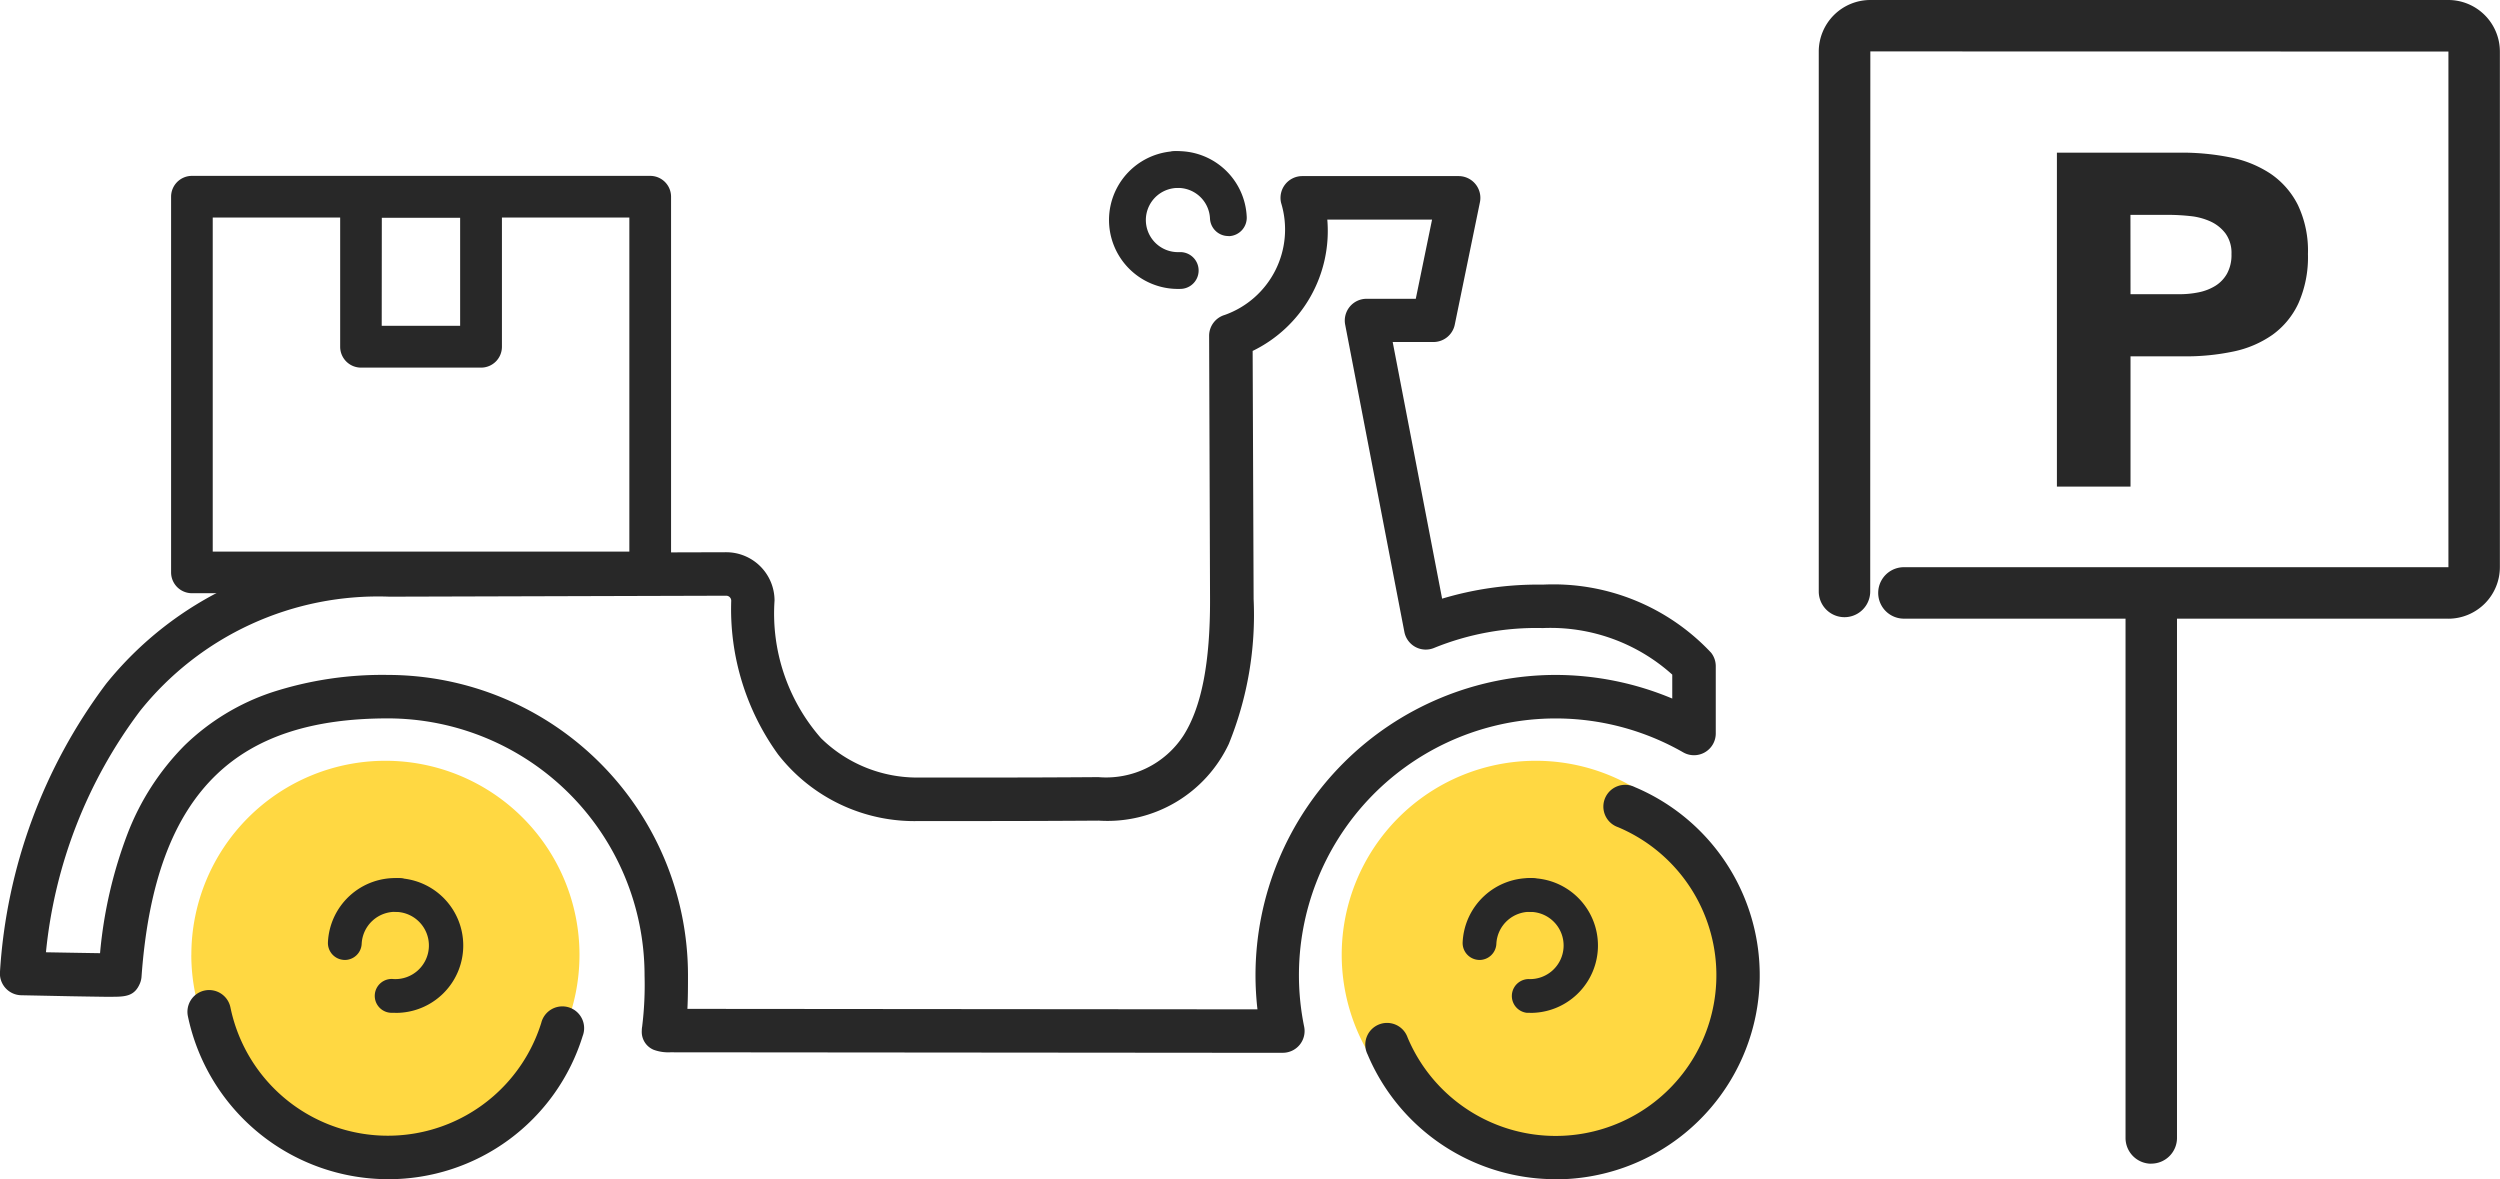 <svg xmlns="http://www.w3.org/2000/svg" width="103.381" height="48.763" viewBox="0 0 103.381 48.763">
  <g id="グループ_3288" data-name="グループ 3288" transform="translate(0.2)">
    <path id="パス_908" data-name="パス 908" d="M1170.352,162.1h-22.516a1.064,1.064,0,1,1,0-2.128h22.516l0-21.324-23.905-.005-.005,22.332a1.064,1.064,0,1,1-2.128,0V138.65a2.135,2.135,0,0,1,2.133-2.133h23.9a2.135,2.135,0,0,1,2.133,2.133v21.319a2.135,2.135,0,0,1-2.133,2.133" transform="translate(-1069.304 -136.517)" fill="#282828"/>
    <path id="パス_909" data-name="パス 909" d="M1193.057,250.8a1.064,1.064,0,0,1-1.064-1.064V227.719a1.064,1.064,0,1,1,2.128,0v22.014a1.064,1.064,0,0,1-1.064,1.064" transform="translate(-1104.297 -202.678)" fill="#282828"/>
    <path id="パス_910" data-name="パス 910" d="M1181.323,160.247h5.132a10.16,10.16,0,0,1,2.029.195,4.615,4.615,0,0,1,1.668.673,3.41,3.41,0,0,1,1.132,1.288,4.405,4.405,0,0,1,.42,2.039,4.7,4.7,0,0,1-.391,2.029,3.328,3.328,0,0,1-1.073,1.307,4.352,4.352,0,0,1-1.62.693,9.5,9.5,0,0,1-2.029.2h-2.224v5.385h-3.044Zm3.044,5.854h2.029a3.915,3.915,0,0,0,.79-.078,2.092,2.092,0,0,0,.683-.264,1.4,1.4,0,0,0,.488-.507,1.6,1.6,0,0,0,.185-.81,1.37,1.37,0,0,0-.244-.849,1.624,1.624,0,0,0-.624-.5,2.672,2.672,0,0,0-.849-.224,8.7,8.7,0,0,0-.9-.049h-1.561Z" transform="translate(-1096.465 -153.935)" fill="#282828"/>
    <path id="パス_911" data-name="パス 911" d="M46.976,161.193A8.025,8.025,0,1,1,55,169.219a8.033,8.033,0,0,1-8.026-8.026" transform="translate(-39.263 -121.709)" fill="#ffd842"/>
    <path id="パス_912" data-name="パス 912" d="M336.689,161.193a8.025,8.025,0,1,1,8.026,8.026,8.033,8.033,0,0,1-8.026-8.026" transform="translate(-281.406 -121.709)" fill="#ffd842"/>
    <path id="パス_913" data-name="パス 913" d="M351.643,176.448a8.232,8.232,0,0,1-7.59-5.036.7.7,0,1,1,1.286-.544A6.844,6.844,0,1,0,354.3,161.9a.7.7,0,0,1,.544-1.286,8.24,8.24,0,0,1-3.206,15.833" transform="translate(-287.515 -127.885)" fill="#282828"/>
    <path id="パス_913_-_アウトライン" data-name="パス 913 - アウトライン" d="M351.643,176.648a8.431,8.431,0,0,1-7.774-5.158.9.9,0,1,1,1.654-.7,6.644,6.644,0,1,0,8.7-8.7.9.9,0,1,1,.7-1.654,8.44,8.44,0,0,1-3.284,16.217Zm-6.947-6.007a.5.5,0,0,0-.458.693A8.04,8.04,0,1,0,354.771,160.8a.5.5,0,0,0-.388.917,7.044,7.044,0,1,1-9.228,9.229A.5.5,0,0,0,344.7,170.642Z" transform="translate(-287.515 -127.885)" fill="#282828"/>
    <path id="パス_914" data-name="パス 914" d="M55.286,219.544a8.27,8.27,0,0,1-8.074-6.583.7.7,0,0,1,1.368-.281,6.846,6.846,0,0,0,13.239.665.7.7,0,1,1,1.332.417,8.209,8.209,0,0,1-7.866,5.782" transform="translate(-39.448 -170.981)" fill="#282828"/>
    <path id="パス_914_-_アウトライン" data-name="パス 914 - アウトライン" d="M55.286,219.744A8.471,8.471,0,0,1,47.017,213a.9.9,0,0,1,.7-1.06.9.9,0,0,1,1.06.7,6.646,6.646,0,0,0,12.852.645.9.9,0,1,1,1.714.537A8.408,8.408,0,0,1,55.286,219.744ZM47.9,212.323a.5.5,0,0,0-.1.01.5.5,0,0,0-.388.588,8.042,8.042,0,0,0,15.553.782.5.5,0,1,0-.951-.3,7.046,7.046,0,0,1-13.626-.684A.5.5,0,0,0,47.9,212.323Z" transform="translate(-39.448 -170.981)" fill="#282828"/>
    <path id="パス_915" data-name="パス 915" d="M52.85,42.981h0l-25.329-.022c-.295,0-.986,0-.985-.7a.687.687,0,0,1,.011-.123,14.158,14.158,0,0,0,.107-2.155v-.018A10.827,10.827,0,0,0,15.838,29.151c-3.183,0-5.541.774-7.21,2.366-1.852,1.767-2.89,4.546-3.174,8.5a.69.69,0,0,1-.054.223c-.186.437-.442.435-1.289.423-.382-.005-.89-.013-1.4-.022C1.7,40.62.684,40.6.684,40.6A.7.7,0,0,1,0,39.838a21.908,21.908,0,0,1,4.346-11.8,14.311,14.311,0,0,1,11.557-5.326l13.921-.039h.005a1.8,1.8,0,0,1,1.8,1.8c.009,5.53,3.2,7.509,6.191,7.516,2.029.005,4.126.011,7.4-.012,3.392-.023,4.833-2.284,4.819-7.56L50,13.532a.7.7,0,0,1,.5-.673,3.951,3.951,0,0,0,2.467-4.871.7.7,0,0,1,.679-.862h6.47a.7.7,0,0,1,.684.839l-1.042,5.07a.7.7,0,0,1-.684.558H57.149l2.133,11.068A13.426,13.426,0,0,1,63.6,24.02a8.727,8.727,0,0,1,6.8,2.739.7.7,0,0,1,.15.433v2.785a.7.7,0,0,1-1.046.605,10.817,10.817,0,0,0-15.968,11.56.7.7,0,0,1-.684.838M28.014,41.563l24.011.021a12.316,12.316,0,0,1-.107-1.619A12.208,12.208,0,0,1,69.152,28.837V27.459A7.632,7.632,0,0,0,63.6,25.416a11.416,11.416,0,0,0-4.568.834.7.7,0,0,1-.961-.509l-2.45-12.715a.7.7,0,0,1,.686-.83h2.209l.755-3.674H54.473a5.32,5.32,0,0,1-3.07,5.5l.04,10.394c.01,3.829-.623,8.922-6.206,8.961-3.279.022-5.38.017-7.412.012a6.954,6.954,0,0,1-5.691-2.68,10.061,10.061,0,0,1-1.893-6.23.408.408,0,0,0-.408-.407h0l-13.923.04A12.8,12.8,0,0,0,5.436,28.918a20.118,20.118,0,0,0-3.963,10.3c.93.017,1.991.036,2.644.045C4.859,31.521,8.7,27.754,15.838,27.754a12.225,12.225,0,0,1,12.212,12.21v.018c0,.463,0,1.038-.036,1.581" transform="translate(0 0.356)" fill="#282828"/>
    <path id="パス_915_-_アウトライン" data-name="パス 915 - アウトライン" d="M52.85,43.181h0L27.52,43.159a1.772,1.772,0,0,1-.68-.1.8.8,0,0,1-.5-.8.888.888,0,0,1,.014-.159,14.041,14.041,0,0,0,.1-2.119v-.018A10.627,10.627,0,0,0,15.838,29.351c-3.129,0-5.442.756-7.072,2.311-1.814,1.731-2.832,4.468-3.113,8.367a.887.887,0,0,1-.069.287c-.217.511-.575.547-1.138.547l-.338,0c-.382-.005-.891-.013-1.4-.022C1.694,40.82.68,40.8.68,40.8A.9.9,0,0,1-.2,39.819a22.106,22.106,0,0,1,4.389-11.9,14.5,14.5,0,0,1,11.713-5.4l13.927-.039a2,2,0,0,1,2,2,7.818,7.818,0,0,0,1.921,5.689,5.674,5.674,0,0,0,4.071,1.628c.878,0,1.786,0,2.792,0,1.505,0,2.969-.005,4.605-.017a3.816,3.816,0,0,0,3.52-1.718c.748-1.173,1.108-3.018,1.1-5.641L49.8,13.533a.9.9,0,0,1,.648-.866,3.752,3.752,0,0,0,2.329-4.632.9.9,0,0,1,.873-1.109h6.47A.9.9,0,0,1,61,8l-1.042,5.07a.9.9,0,0,1-.879.717H57.391L59.435,24.4A13.77,13.77,0,0,1,63.6,23.82a8.937,8.937,0,0,1,6.958,2.815.9.9,0,0,1,.193.557v2.785a.9.9,0,0,1-1.346.779A10.617,10.617,0,0,0,53.73,42.1a.9.9,0,0,1-.88,1.079ZM15.838,28.951A11.027,11.027,0,0,1,26.853,39.965v.018a14.282,14.282,0,0,1-.11,2.19.489.489,0,0,0-.008.088c0,.415.3.5.785.5l25.329.022v0a.5.5,0,0,0,.488-.6A11.012,11.012,0,0,1,69.6,30.409a.506.506,0,0,0,.5,0,.5.5,0,0,0,.249-.431V27.192a.5.5,0,0,0-.107-.309A8.517,8.517,0,0,0,63.6,24.22a13.19,13.19,0,0,0-4.252.63l-.217.073L56.906,13.392h2.175a.5.5,0,0,0,.488-.4l1.042-5.07a.5.5,0,0,0-.488-.6h-6.47a.5.5,0,0,0-.484.615,4.15,4.15,0,0,1-2.606,5.11.5.5,0,0,0-.359.48l.042,10.89c.007,2.7-.374,4.618-1.164,5.858a4.233,4.233,0,0,1-3.854,1.9c-1.637.011-3.1.017-4.608.017-1.006,0-1.915,0-2.793,0a6.071,6.071,0,0,1-4.354-1.747,8.2,8.2,0,0,1-2.036-5.969,1.6,1.6,0,0,0-1.6-1.6h-.005l-13.921.039A14.118,14.118,0,0,0,4.5,28.168,21.712,21.712,0,0,0,.2,39.856a.5.5,0,0,0,.486.544s1.014.02,2.028.038c.508.009,1.016.017,1.4.022l.332,0c.582,0,.666-.058.77-.3A.489.489,0,0,0,5.255,40c.288-4,1.346-6.825,3.236-8.628C10.2,29.743,12.6,28.951,15.838,28.951ZM52.253,41.784,27.8,41.763l.014-.213c.035-.536.035-1.108.035-1.567v-.018a12.024,12.024,0,0,0-12.012-12.01,14.393,14.393,0,0,0-4.674.7,9.091,9.091,0,0,0-3.446,2.1,10.165,10.165,0,0,0-2.276,3.525,18.3,18.3,0,0,0-1.128,5.01l-.018.183-.184,0c-.578-.008-1.567-.025-2.645-.045l-.221,0,.026-.22a20.357,20.357,0,0,1,4.006-10.4,12.987,12.987,0,0,1,10.628-4.88l13.923-.04a.608.608,0,0,1,.61.607,9.864,9.864,0,0,0,1.851,6.107,6.76,6.76,0,0,0,5.533,2.6c.87,0,1.769,0,2.783,0,1.511,0,2.981-.005,4.628-.017a5.944,5.944,0,0,0,3.22-.846,5.071,5.071,0,0,0,1.8-2.1,13.805,13.805,0,0,0,.985-5.814L51.2,13.89l.125-.051a5.133,5.133,0,0,0,2.947-5.3l-.019-.217h5.258L58.675,12.4H56.3a.5.5,0,0,0-.489.593L58.264,25.7a.5.5,0,0,0,.256.346.5.5,0,0,0,.43.018,11.61,11.61,0,0,1,4.647-.85,7.868,7.868,0,0,1,5.7,2.1l.057.058v1.769l-.282-.128a12.087,12.087,0,0,0-4.943-1.065A12.027,12.027,0,0,0,52.118,39.965a12.149,12.149,0,0,0,.105,1.593Zm-24.027-.421,23.573.02a12.553,12.553,0,0,1-.081-1.419A12.427,12.427,0,0,1,64.127,27.554a12.5,12.5,0,0,1,4.825.977v-.99A7.525,7.525,0,0,0,63.6,25.616a11.222,11.222,0,0,0-4.489.818.9.9,0,0,1-1.236-.656l-2.45-12.715A.9.9,0,0,1,56.3,12h2.046l.673-3.274H54.687A5.515,5.515,0,0,1,51.6,14.156l.04,10.261a14.167,14.167,0,0,1-1.026,5.99,5.546,5.546,0,0,1-5.379,3.172c-1.647.011-3.119.017-4.63.017-1.014,0-1.914,0-2.784,0a7.147,7.147,0,0,1-5.848-2.758,10.257,10.257,0,0,1-1.935-6.352.208.208,0,0,0-.208-.208l-13.924.04A12.6,12.6,0,0,0,5.591,29.044,19.84,19.84,0,0,0,1.7,39.023c.884.016,1.691.03,2.237.038a18.493,18.493,0,0,1,1.136-4.937,10.561,10.561,0,0,1,2.367-3.662,9.488,9.488,0,0,1,3.6-2.188,14.788,14.788,0,0,1,4.8-.72A12.425,12.425,0,0,1,28.25,39.965v.018C28.25,40.388,28.25,40.88,28.226,41.363Z" transform="translate(0 0.356)" fill="#282828"/>
    <path id="パス_916" data-name="パス 916" d="M281.252,5.584a2.786,2.786,0,0,1-.127-5.57.7.7,0,0,1,.065,1.395,1.39,1.39,0,0,0,.129,2.777.7.7,0,0,1,.065,1.4l-.133,0" transform="translate(-232.744 6.301)" fill="#282828"/>
    <path id="パス_916_-_アウトライン" data-name="パス 916 - アウトライン" d="M281.252,5.647a2.849,2.849,0,0,1-.129-5.695h.034a.761.761,0,0,1,.037,1.52,1.327,1.327,0,0,0,.123,2.652h.032a.761.761,0,0,1,.039,1.521Q281.32,5.647,281.252,5.647Zm-.1-5.57h-.028a2.724,2.724,0,0,0,.124,5.445l.13,0a.636.636,0,0,0-.06-1.27l-.069,0a1.452,1.452,0,0,1-.066-2.9.636.636,0,0,0-.031-1.271Z" transform="translate(-232.744 6.301)" fill="#282828"/>
    <path id="パス_917" data-name="パス 917" d="M293.481,3.386a.7.7,0,0,1-.7-.666A1.39,1.39,0,0,0,291.332,1.4.7.7,0,1,1,291.267,0a2.787,2.787,0,0,1,2.912,2.652.7.7,0,0,1-.665.73h-.033" transform="translate(-242.886 6.312)" fill="#282828"/>
    <path id="パス_917_-_アウトライン" data-name="パス 917 - アウトライン" d="M293.481,3.449a.759.759,0,0,1-.759-.725,1.323,1.323,0,0,0-1.386-1.263H291.3a.761.761,0,0,1-.036-1.52,2.843,2.843,0,0,1,2.977,2.712.762.762,0,0,1-.725.8ZM291.4,1.334a1.448,1.448,0,0,1,1.446,1.384.634.634,0,0,0,.634.606h.03a.637.637,0,0,0,.605-.665A2.718,2.718,0,0,0,291.27.066a.636.636,0,1,0,.059,1.27Z" transform="translate(-242.886 6.312)" fill="#282828"/>
    <path id="パス_918" data-name="パス 918" d="M380.047,188.278c-.044,0-.088,0-.133,0a.7.7,0,0,1,.065-1.395,1.39,1.39,0,1,0,.129-2.777.7.7,0,1,1,.065-1.395,2.786,2.786,0,0,1-.127,5.57" transform="translate(-316.977 -146.396)" fill="#282828"/>
    <path id="パス_919" data-name="パス 919" d="M367.843,186.08h-.033a.7.7,0,0,1-.665-.73,2.785,2.785,0,0,1,2.911-2.652.7.7,0,0,1-.065,1.395,1.389,1.389,0,0,0-1.452,1.323.7.7,0,0,1-.7.666" transform="translate(-306.861 -146.385)" fill="#282828"/>
    <path id="パス_920" data-name="パス 920" d="M94.266,188.278c-.044,0-.087,0-.131,0a.7.7,0,1,1,.065-1.395,1.39,1.39,0,1,0,.129-2.777.7.7,0,0,1,.065-1.395,2.786,2.786,0,0,1-.128,5.57" transform="translate(-78.121 -146.396)" fill="#282828"/>
    <path id="パス_921" data-name="パス 921" d="M82.064,186.08h-.033a.7.7,0,0,1-.665-.73,2.785,2.785,0,0,1,2.912-2.652.7.7,0,1,1-.065,1.395,1.389,1.389,0,0,0-1.452,1.323.7.7,0,0,1-.7.666" transform="translate(-68.005 -146.385)" fill="#282828"/>
    <path id="パス_922" data-name="パス 922" d="M62.7,23.929H43.747a.661.661,0,0,1-.661-.661V7.732a.661.661,0,0,1,.661-.661H62.7a.661.661,0,0,1,.661.661V23.268a.661.661,0,0,1-.661.661M44.408,22.607H62.036V8.393H44.408Z" transform="translate(-36.011 0.402)" fill="#282828"/>
    <path id="パス_922_-_アウトライン" data-name="パス 922 - アウトライン" d="M62.7,24.129H43.747a.862.862,0,0,1-.861-.861V7.732a.862.862,0,0,1,.861-.861H62.7a.862.862,0,0,1,.861.861V23.268A.862.862,0,0,1,62.7,24.129ZM43.747,7.271a.462.462,0,0,0-.461.461V23.268a.462.462,0,0,0,.461.461H62.7a.462.462,0,0,0,.461-.461V7.732a.462.462,0,0,0-.461-.461ZM62.236,22.807H44.208V8.193H62.236Zm-17.628-.4H61.836V8.593H44.608Z" transform="translate(-36.011 0.402)" fill="#282828"/>
    <path id="パス_923" data-name="パス 923" d="M91.3,14.6H86.333a.661.661,0,0,1-.661-.661v-6.2a.661.661,0,0,1,.661-.661H91.3a.661.661,0,0,1,.661.661v6.2a.661.661,0,0,1-.661.661m-4.3-1.322h3.643V8.393H86.994Z" transform="translate(-71.605 0.402)" fill="#282828"/>
    <path id="パス_923_-_アウトライン" data-name="パス 923 - アウトライン" d="M91.3,14.8H86.333a.862.862,0,0,1-.861-.861v-6.2a.862.862,0,0,1,.861-.861H91.3a.862.862,0,0,1,.861.861v6.2A.862.862,0,0,1,91.3,14.8ZM86.333,7.271a.462.462,0,0,0-.461.461v6.2a.462.462,0,0,0,.461.461H91.3a.462.462,0,0,0,.461-.461v-6.2a.462.462,0,0,0-.461-.461Zm4.5,6.2H86.794V8.193h4.043Zm-3.643-.4h3.243V8.593H87.194Z" transform="translate(-71.605 0.402)" fill="#282828"/>
  </g>
</svg>
